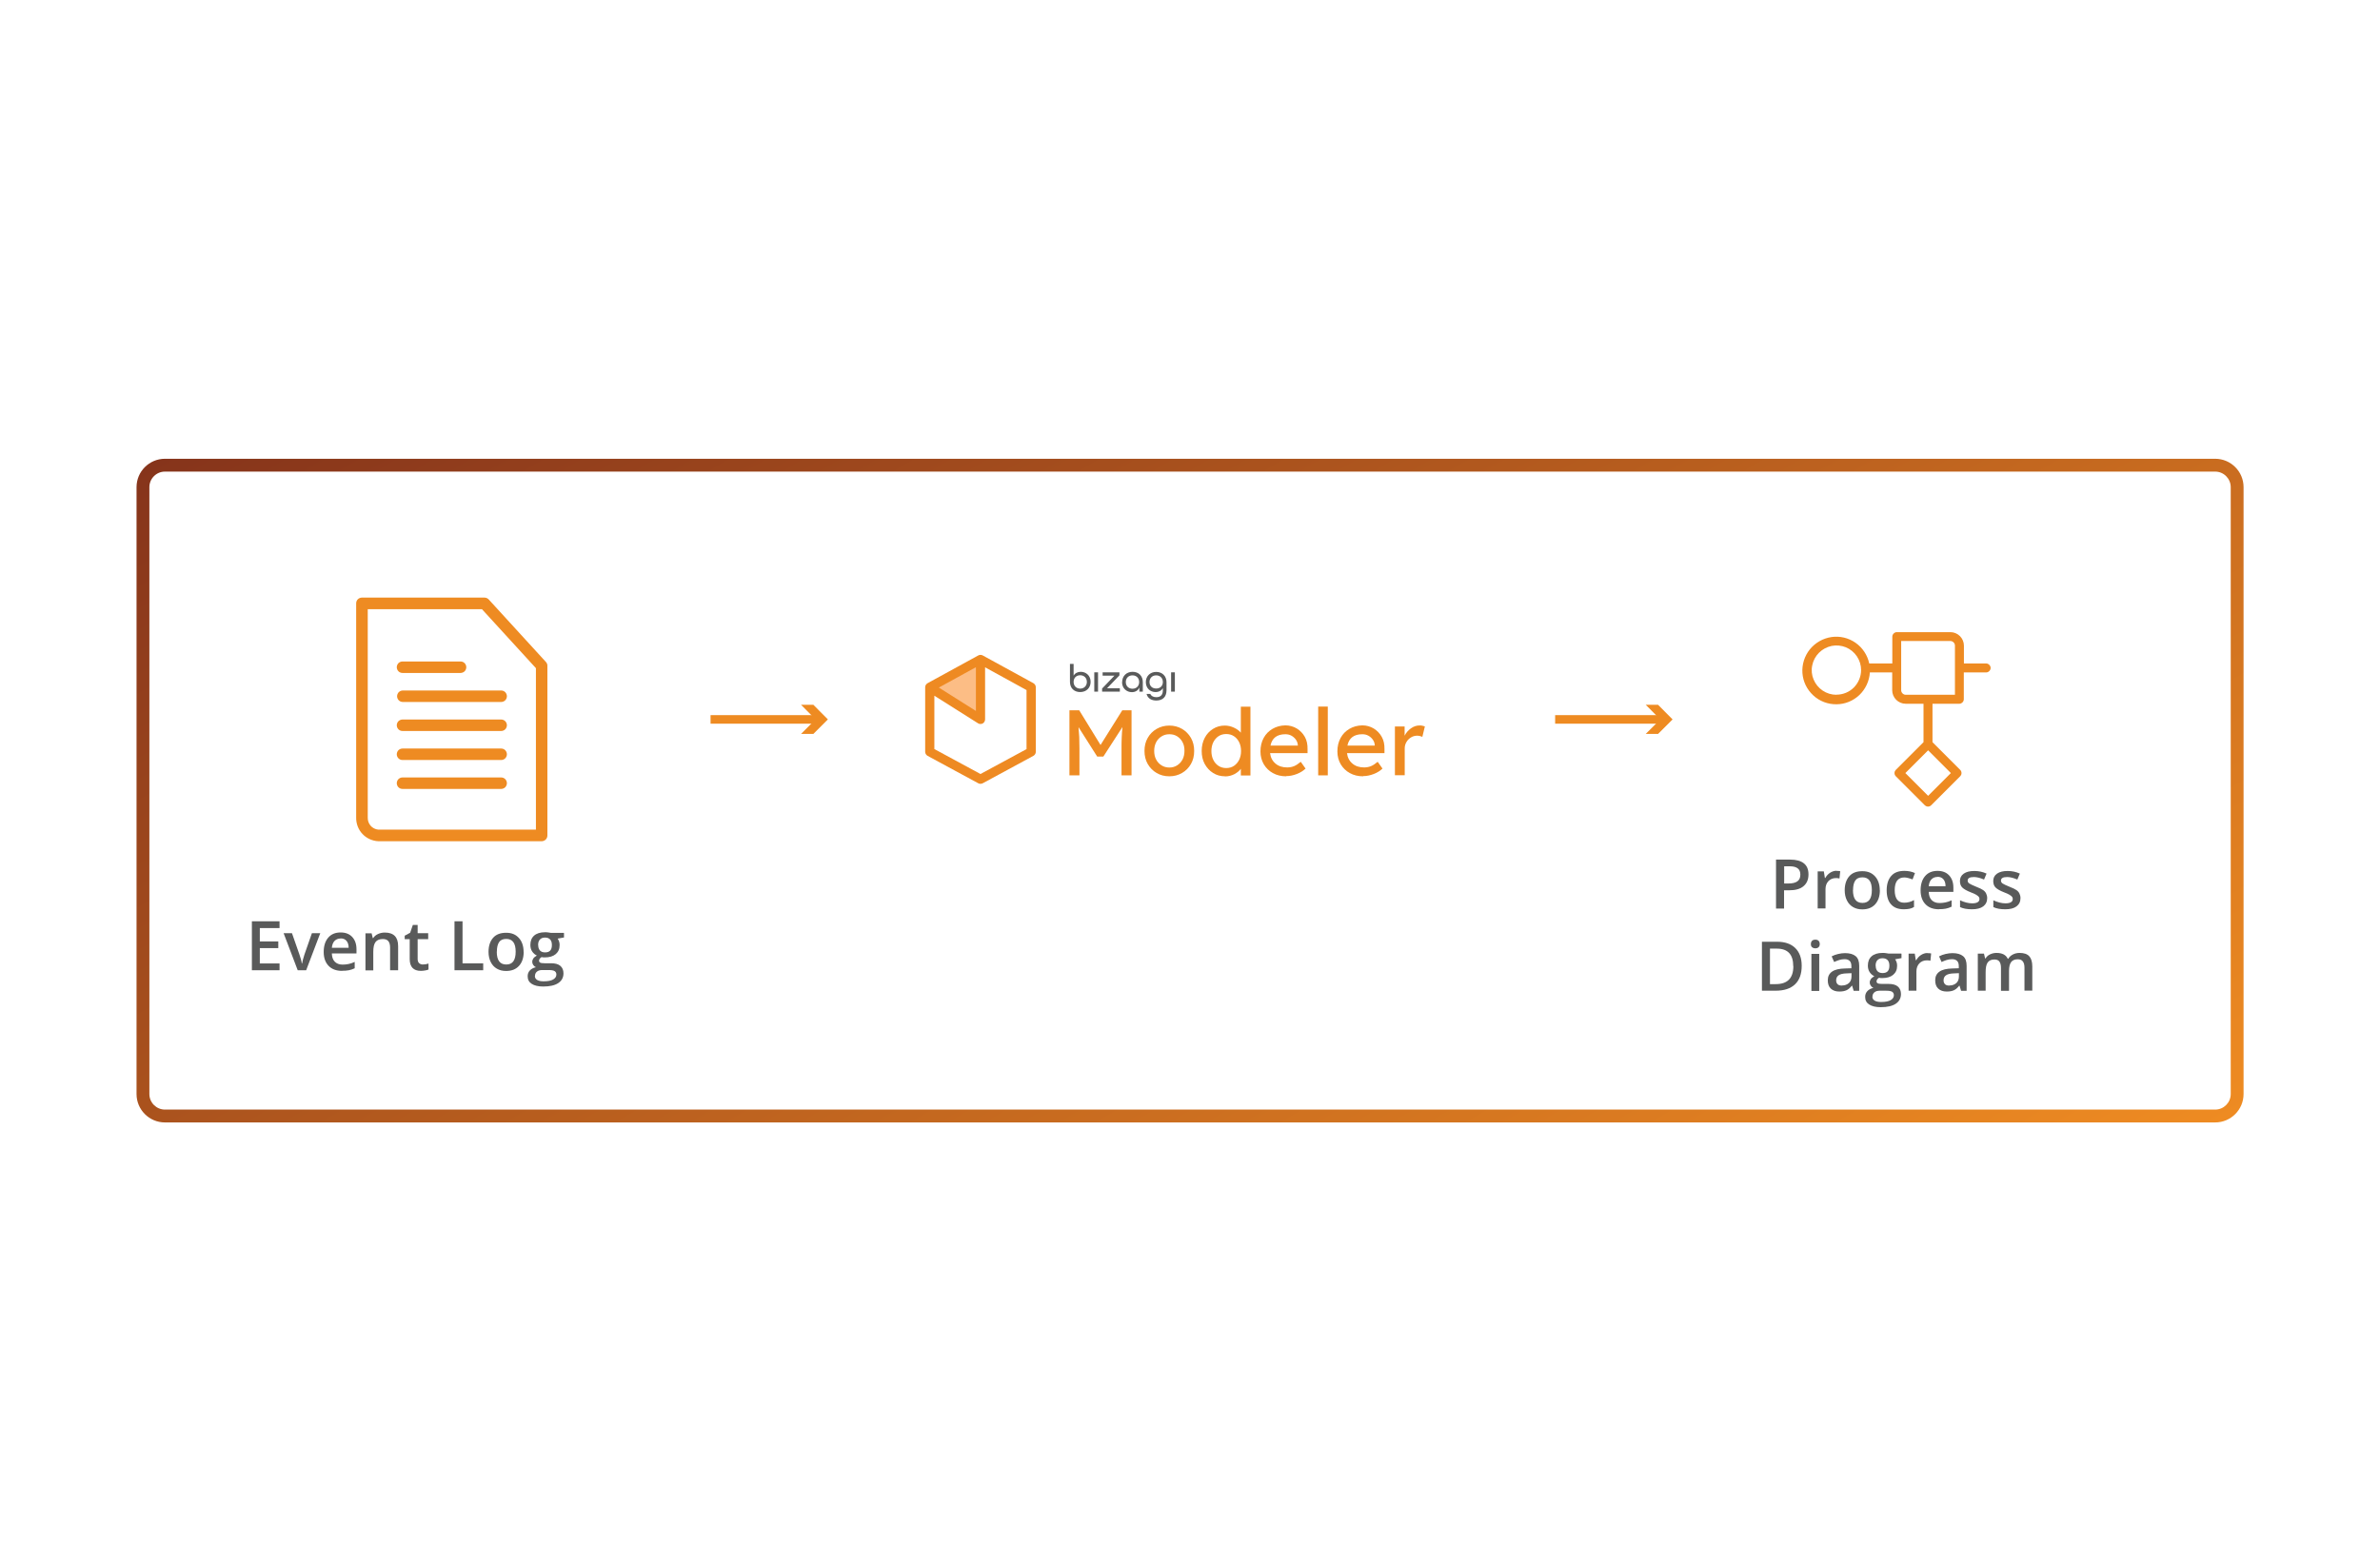 <?xml version="1.0" encoding="UTF-8"?><svg id="Layer_1" xmlns="http://www.w3.org/2000/svg" xmlns:xlink="http://www.w3.org/1999/xlink" viewBox="0 0 228 150"><defs><style>.cls-1{fill:url(#linear-gradient);}.cls-2{fill:#fcbd85;}.cls-3{fill:#ee8a22;}.cls-4{fill:#ee8b22;}.cls-5{fill:#595a5a;}.cls-6{fill:#fff;filter:url(#drop-shadow-5);}</style><filter id="drop-shadow-5" filterUnits="userSpaceOnUse"><feOffset dx="0" dy="0"/><feGaussianBlur result="blur" stdDeviation="4"/><feFlood flood-color="#231f20" flood-opacity=".15"/><feComposite in2="blur" operator="in"/><feComposite in="SourceGraphic"/></filter><linearGradient id="linear-gradient" x1="152.5" y1="142.43" x2="75.5" y2="9.06" gradientUnits="userSpaceOnUse"><stop offset="0" stop-color="#ee8b22"/><stop offset="1" stop-color="#86341b"/></linearGradient></defs><rect class="cls-6" x="13.52" y="45.18" width="200.17" height="61.12"/><path class="cls-1" d="m212.21,107.53H15.8c-1.5,0-2.72-1.22-2.72-2.72v-58.14c0-1.5,1.22-2.72,2.72-2.72h196.41c1.5,0,2.72,1.22,2.72,2.72v58.14c0,1.5-1.22,2.72-2.72,2.72ZM15.8,45.18c-.82,0-1.49.67-1.49,1.49v58.14c0,.82.67,1.49,1.49,1.49h196.41c.82,0,1.49-.67,1.49-1.49v-58.14c0-.82-.67-1.49-1.49-1.49H15.8Z"/><path class="cls-4" d="m51.9,80.59h-15.66c-.58-.03-1.13-.28-1.52-.7-.4-.42-.61-.99-.6-1.57v-20.52c0-.15.06-.29.16-.39.1-.1.25-.16.39-.16h11.75c.08,0,.15.02.22.05.07.03.13.08.18.13l5.48,5.99c.09.1.15.24.14.38v16.24c0,.15-.06.29-.16.39-.1.1-.25.16-.39.16Zm-16.67-22.23v19.96c-.01.29.09.57.27.78.19.22.45.35.74.38h15.1v-15.47l-5.17-5.65h-10.95Z"/><path class="cls-4" d="m48.01,67.25h-9.42c-.15,0-.29-.06-.39-.16s-.16-.25-.16-.39.06-.29.16-.39.25-.16.39-.16h9.42c.15,0,.29.06.39.16.1.1.16.25.16.39s-.06.29-.16.39c-.1.1-.25.16-.39.16Z"/><path class="cls-4" d="m48.01,70.03h-9.45c-.15,0-.29-.06-.39-.16s-.16-.25-.16-.39.06-.29.16-.39.25-.16.39-.16h9.45c.15,0,.29.06.39.16.1.1.16.25.16.39s-.06.29-.16.39c-.1.1-.25.16-.39.16Z"/><path class="cls-4" d="m48.01,72.81h-9.45c-.15,0-.29-.06-.39-.16s-.16-.25-.16-.39.06-.29.16-.39.25-.16.39-.16h9.45c.15,0,.29.06.39.16.1.1.16.25.16.39s-.06.29-.16.39c-.1.1-.25.16-.39.16Z"/><path class="cls-4" d="m48.01,75.58h-9.45c-.15,0-.29-.06-.39-.16s-.16-.25-.16-.39.06-.29.16-.39.25-.16.39-.16h9.45c.15,0,.29.06.39.16.1.1.16.25.16.39s-.06.29-.16.39c-.1.1-.25.16-.39.16Z"/><path class="cls-4" d="m44.12,64.47h-5.56c-.15,0-.29-.06-.39-.16s-.16-.25-.16-.39.06-.29.16-.39.25-.16.39-.16h5.56c.15,0,.29.06.39.16.1.1.16.25.16.39s-.06.29-.16.39c-.1.1-.25.16-.39.16Z"/><path class="cls-5" d="m26.78,92.95h-2.65v-4.69h2.65v.65h-1.89v1.28h1.77v.64h-1.77v1.47h1.89v.65Z"/><path class="cls-5" d="m28.52,92.95l-1.35-3.55h.8l.72,2.06c.12.35.2.63.22.84h.03c.02-.15.09-.43.22-.84l.72-2.06h.8l-1.35,3.55h-.81Z"/><path class="cls-5" d="m32.77,93.01c-.55,0-.98-.16-1.29-.48s-.47-.76-.47-1.33.14-1.03.43-1.37.69-.5,1.19-.5c.47,0,.84.14,1.11.43s.41.68.41,1.17v.41h-2.36c.01.34.1.61.28.79s.42.28.74.28c.21,0,.4-.02.59-.06s.37-.1.58-.2v.61c-.18.09-.37.15-.56.19s-.4.05-.64.05Zm-.14-3.1c-.24,0-.43.08-.58.23s-.23.37-.26.66h1.61c0-.29-.07-.51-.21-.67s-.32-.23-.56-.23Z"/><path class="cls-5" d="m38.13,92.95h-.76v-2.18c0-.27-.06-.48-.17-.61s-.28-.2-.52-.2c-.32,0-.55.09-.7.28s-.22.5-.22.95v1.77h-.75v-3.55h.59l.11.46h.04c.11-.17.26-.3.46-.39s.41-.14.65-.14c.85,0,1.28.43,1.28,1.3v2.31Z"/><path class="cls-5" d="m40.5,92.4c.18,0,.37-.03.55-.09v.57c-.08.04-.19.07-.32.09s-.27.04-.41.04c-.71,0-1.07-.38-1.07-1.13v-1.91h-.48v-.33l.52-.28.26-.75h.46v.79h1.01v.57h-1.01v1.9c0,.18.05.32.14.4s.21.13.36.13Z"/><path class="cls-5" d="m43.54,92.95v-4.69h.77v4.03h1.98v.66h-2.75Z"/><path class="cls-5" d="m50.17,91.17c0,.58-.15,1.03-.45,1.36s-.71.49-1.24.49c-.33,0-.62-.07-.88-.22s-.45-.36-.59-.64-.21-.61-.21-.97c0-.57.15-1.02.44-1.35s.71-.48,1.25-.48.92.17,1.22.5.45.78.45,1.34Zm-2.58,0c0,.82.3,1.23.91,1.23s.9-.41.9-1.23-.3-1.22-.9-1.22c-.32,0-.55.1-.69.31s-.21.51-.21.9Z"/><path class="cls-5" d="m54.03,89.4v.41l-.61.11c.06.07.1.17.14.28s.05.22.05.35c0,.37-.13.65-.38.86s-.6.31-1.04.31c-.11,0-.22,0-.31-.03-.16.1-.24.22-.24.35,0,.08.04.14.11.18s.22.06.42.06h.62c.39,0,.69.08.89.25s.3.41.3.72c0,.4-.17.71-.5.93s-.81.33-1.44.33c-.48,0-.85-.09-1.11-.26s-.38-.41-.38-.73c0-.22.07-.4.21-.55s.33-.25.58-.31c-.1-.04-.18-.11-.25-.21s-.1-.19-.1-.3c0-.13.04-.24.11-.34s.19-.18.33-.27c-.18-.08-.33-.21-.45-.39s-.17-.39-.17-.63c0-.38.12-.68.36-.89s.59-.32,1.04-.32c.1,0,.21,0,.32.02s.19.03.25.04h1.23Zm-2.79,4.1c0,.16.07.29.22.38s.35.13.62.13c.41,0,.72-.06.92-.18s.3-.27.3-.47c0-.15-.06-.26-.17-.33s-.31-.1-.61-.1h-.57c-.22,0-.39.05-.51.15s-.19.24-.19.41Zm.32-2.95c0,.22.06.39.17.51s.28.18.49.18c.44,0,.65-.23.65-.7,0-.23-.05-.41-.16-.53s-.27-.19-.49-.19-.38.06-.5.19-.17.3-.17.54Z"/><path class="cls-5" d="m173.25,83.77c0,.49-.16.86-.48,1.13s-.78.39-1.37.39h-.49v1.75h-.77v-4.69h1.35c.59,0,1.02.12,1.32.36s.44.59.44,1.06Zm-2.34.87h.41c.39,0,.68-.07.87-.21s.28-.35.28-.64c0-.27-.08-.47-.25-.6s-.42-.2-.77-.2h-.53v1.65Z"/><path class="cls-5" d="m175.91,83.43c.15,0,.28.01.38.03l-.07.7c-.11-.03-.22-.04-.33-.04-.3,0-.55.1-.73.29s-.28.45-.28.77v1.85h-.75v-3.55h.59l.1.63h.04c.12-.21.27-.38.46-.5s.39-.19.61-.19Z"/><path class="cls-5" d="m180.09,85.27c0,.58-.15,1.03-.45,1.36s-.71.49-1.24.49c-.33,0-.62-.07-.88-.22s-.45-.36-.59-.64-.21-.61-.21-.97c0-.57.15-1.02.44-1.35s.71-.48,1.25-.48.92.17,1.22.5.45.78.45,1.34Zm-2.58,0c0,.82.3,1.23.91,1.23s.9-.41.9-1.23-.3-1.22-.9-1.22c-.32,0-.55.1-.69.31s-.21.51-.21.9Z"/><path class="cls-5" d="m182.38,87.11c-.54,0-.94-.16-1.22-.47s-.42-.76-.42-1.35.15-1.05.44-1.38.71-.48,1.26-.48c.37,0,.71.07,1.01.21l-.23.61c-.32-.12-.58-.19-.79-.19-.61,0-.92.41-.92,1.22,0,.4.08.7.23.9s.38.3.67.3c.34,0,.65-.08.95-.25v.66c-.13.08-.28.14-.43.17s-.34.05-.56.05Z"/><path class="cls-5" d="m185.75,87.11c-.55,0-.98-.16-1.29-.48s-.47-.76-.47-1.33.14-1.03.43-1.37.69-.5,1.19-.5c.47,0,.84.14,1.11.43s.41.68.41,1.17v.41h-2.36c.01.34.1.61.28.79s.42.28.74.28c.21,0,.4-.02.59-.06s.37-.1.58-.2v.61c-.18.09-.37.15-.56.19s-.4.05-.64.05Zm-.14-3.1c-.24,0-.43.08-.58.23s-.23.37-.26.66h1.61c0-.29-.07-.51-.21-.67s-.32-.23-.56-.23Z"/><path class="cls-5" d="m190.37,86.03c0,.35-.13.61-.38.8s-.61.28-1.08.28-.85-.07-1.14-.21v-.65c.42.19.8.29,1.16.29.46,0,.7-.14.7-.42,0-.09-.03-.16-.08-.22s-.14-.12-.25-.19-.28-.14-.49-.22c-.41-.16-.68-.32-.83-.47s-.22-.36-.22-.62c0-.3.12-.54.37-.71s.58-.25,1-.25.81.08,1.18.25l-.24.57c-.38-.16-.7-.24-.97-.24-.4,0-.6.11-.6.34,0,.11.05.21.16.28s.33.18.68.32c.29.11.51.22.64.31s.23.2.29.33.1.27.1.44Z"/><path class="cls-5" d="m193.56,86.03c0,.35-.13.61-.38.8s-.61.28-1.08.28-.85-.07-1.14-.21v-.65c.42.19.8.29,1.16.29.46,0,.7-.14.7-.42,0-.09-.03-.16-.08-.22s-.14-.12-.25-.19-.28-.14-.49-.22c-.41-.16-.68-.32-.83-.47s-.22-.36-.22-.62c0-.3.12-.54.37-.71s.58-.25,1-.25.81.08,1.18.25l-.24.57c-.38-.16-.7-.24-.97-.24-.4,0-.6.11-.6.34,0,.11.05.21.16.28s.33.18.68.32c.29.11.51.22.64.31s.23.2.29.33.1.27.1.44Z"/><path class="cls-5" d="m172.6,92.53c0,.77-.21,1.36-.64,1.77s-1.05.61-1.86.61h-1.31v-4.69h1.45c.75,0,1.33.2,1.74.6s.62.97.62,1.7Zm-.81.03c0-1.12-.52-1.68-1.57-1.68h-.66v3.4h.55c1.13,0,1.69-.57,1.69-1.72Z"/><path class="cls-5" d="m173.48,90.44c0-.13.04-.24.11-.31s.18-.11.32-.11.24.04.31.11.11.18.11.31-.04.23-.11.3-.18.11-.31.11-.24-.04-.32-.11-.11-.17-.11-.3Zm.8,4.49h-.75v-3.55h.75v3.55Z"/><path class="cls-5" d="m177.58,94.92l-.15-.49h-.03c-.17.22-.34.36-.52.44s-.4.12-.67.12c-.35,0-.62-.09-.82-.28s-.29-.45-.29-.8c0-.37.14-.64.41-.83s.69-.29,1.24-.3l.61-.02v-.19c0-.23-.05-.4-.16-.51s-.27-.17-.49-.17c-.18,0-.36.03-.52.08s-.33.12-.48.19l-.24-.54c.19-.1.4-.18.63-.23s.44-.08.65-.08c.45,0,.79.1,1.02.29s.34.51.34.93v2.39h-.54Zm-1.12-.51c.27,0,.49-.08.66-.23s.25-.37.25-.64v-.31l-.46.02c-.36.01-.61.07-.77.18s-.24.27-.24.49c0,.16.05.28.14.37s.23.13.42.13Z"/><path class="cls-5" d="m182.16,91.38v.41l-.61.11c.06.07.1.17.14.28s.05.22.05.35c0,.37-.13.65-.38.86s-.6.31-1.04.31c-.11,0-.22,0-.31-.03-.16.1-.24.22-.24.35,0,.08.04.14.11.18s.22.06.42.06h.62c.39,0,.69.08.89.25s.3.41.3.72c0,.4-.17.71-.5.93s-.81.33-1.44.33c-.48,0-.85-.09-1.11-.26s-.38-.41-.38-.73c0-.22.07-.4.21-.55s.33-.25.58-.31c-.1-.04-.18-.11-.25-.21s-.1-.19-.1-.3c0-.13.04-.24.11-.34s.19-.18.33-.27c-.18-.08-.33-.21-.45-.39s-.17-.39-.17-.63c0-.38.12-.68.36-.89s.59-.32,1.04-.32c.1,0,.21,0,.32.02s.19.03.25.04h1.23Zm-2.79,4.1c0,.16.07.29.22.38s.35.13.62.13c.41,0,.72-.06.92-.18s.3-.27.3-.47c0-.15-.06-.26-.17-.33s-.31-.1-.61-.1h-.57c-.22,0-.39.05-.51.15s-.19.24-.19.41Zm.32-2.95c0,.22.06.39.17.51s.28.18.49.18c.44,0,.65-.23.65-.7,0-.23-.05-.41-.16-.53s-.27-.19-.49-.19-.38.06-.5.19-.17.3-.17.54Z"/><path class="cls-5" d="m184.62,91.31c.15,0,.28.01.38.03l-.07.7c-.11-.03-.22-.04-.33-.04-.3,0-.55.1-.73.29s-.28.45-.28.77v1.85h-.75v-3.55h.59l.1.63h.04c.12-.21.27-.38.46-.5s.39-.19.61-.19Z"/><path class="cls-5" d="m187.87,94.92l-.15-.49h-.03c-.17.22-.34.36-.52.44s-.4.12-.67.12c-.35,0-.62-.09-.82-.28s-.29-.45-.29-.8c0-.37.14-.64.41-.83s.69-.29,1.24-.3l.61-.02v-.19c0-.23-.05-.4-.16-.51s-.27-.17-.49-.17c-.18,0-.36.03-.52.08s-.33.12-.48.19l-.24-.54c.19-.1.4-.18.63-.23s.44-.08.65-.08c.45,0,.79.1,1.02.29s.34.51.34.93v2.39h-.54Zm-1.12-.51c.27,0,.49-.08.66-.23s.25-.37.25-.64v-.31l-.46.02c-.36.01-.61.07-.77.18s-.24.27-.24.49c0,.16.05.28.14.37s.23.13.42.13Z"/><path class="cls-5" d="m192.45,94.92h-.76v-2.19c0-.27-.05-.47-.15-.61s-.26-.2-.48-.2c-.29,0-.5.09-.64.28s-.2.5-.2.94v1.77h-.75v-3.55h.59l.11.46h.04c.1-.17.24-.3.43-.39s.39-.14.62-.14c.55,0,.91.19,1.08.56h.05c.1-.18.25-.31.44-.41s.41-.15.65-.15c.42,0,.73.11.92.32s.29.54.29.98v2.31h-.75v-2.19c0-.27-.05-.47-.16-.61s-.26-.2-.48-.2c-.29,0-.51.09-.64.27s-.2.46-.2.84v1.88Z"/><polygon class="cls-2" points="93.93 63.18 93.93 68.93 89.08 65.84 93.93 63.18"/><path class="cls-3" d="m99,65.45l-4.86-2.66c-.13-.07-.29-.07-.42,0l-4.86,2.66c-.14.08-.23.23-.23.39v6.18c0,.16.09.31.23.39l4.86,2.63c.07.04.14.05.21.05s.14-.02.21-.05l4.86-2.63c.14-.08.23-.23.23-.39v-6.18c0-.16-.09-.31-.23-.39Zm-5.51-1.53v4.19l-3.55-2.24,3.55-1.95Zm4.86,7.84l-4.42,2.39-4.42-2.39v-5.11l4.18,2.64c.07.05.15.07.24.07.07,0,.15-.02.21-.05.14-.08.23-.23.23-.39v-4.99l3.97,2.18v5.66Z"/><path class="cls-4" d="m102.45,74.28v-6.23h.94l2.04,3.32,2.08-3.32h.89v6.23h-.96v-2.56c0-.4,0-.76.02-1.1.01-.33.04-.66.07-.97l-1.83,2.83h-.59l-1.79-2.82c.03.3.05.61.07.94.01.33.02.7.02,1.12v2.56h-.96Z"/><path class="cls-4" d="m112.02,74.37c-.46,0-.87-.11-1.22-.32-.36-.21-.64-.5-.85-.86-.21-.37-.31-.78-.31-1.25s.1-.89.31-1.25c.21-.37.49-.65.85-.86.36-.21.77-.32,1.22-.32s.86.11,1.22.32c.36.21.64.5.85.86.21.37.31.78.31,1.25s-.1.89-.31,1.25c-.21.37-.49.65-.85.86-.36.21-.76.32-1.22.32Zm0-.84c.28,0,.53-.07.75-.21.22-.14.39-.33.52-.57.12-.24.18-.51.18-.82,0-.31-.05-.58-.18-.82-.12-.24-.3-.43-.52-.57-.22-.14-.47-.2-.75-.2s-.53.07-.75.21c-.22.14-.4.33-.52.57-.12.24-.18.51-.18.81,0,.3.05.57.18.82.12.24.3.43.52.57.22.14.47.21.75.21Z"/><path class="cls-4" d="m117.35,74.37c-.43,0-.81-.11-1.14-.32-.34-.21-.6-.5-.8-.86-.2-.37-.29-.78-.29-1.25s.1-.89.29-1.25c.19-.37.46-.65.79-.86.33-.21.71-.32,1.13-.32.31,0,.6.07.88.2.28.13.5.29.66.48v-2.49h.92v6.59h-.92v-.64c-.14.2-.35.37-.63.52-.28.14-.57.21-.88.21Zm.12-.79c.28,0,.53-.07.74-.21.21-.14.38-.34.5-.58.12-.25.18-.53.18-.84s-.06-.6-.18-.84c-.12-.25-.29-.44-.5-.58-.21-.14-.46-.21-.74-.21s-.53.07-.74.21c-.21.14-.38.34-.5.58-.12.25-.18.53-.18.84s.06.6.18.84c.12.25.29.44.5.58.21.14.46.21.74.21Z"/><path class="cls-4" d="m123.22,74.37c-.48,0-.91-.1-1.28-.31-.37-.2-.66-.49-.87-.84-.21-.36-.32-.77-.32-1.23,0-.49.1-.92.31-1.3.2-.37.49-.66.85-.87.36-.21.77-.32,1.23-.33.4,0,.77.11,1.09.3.32.2.58.46.77.8s.27.73.26,1.17v.39h-3.59c.05.42.23.76.52,1,.29.25.67.37,1.12.37.23,0,.45-.04.65-.12.2-.08.41-.22.65-.42l.46.65c-.22.21-.5.39-.84.52-.34.13-.67.2-1.01.2Zm-.08-4.03c-.8,0-1.28.36-1.43,1.09h2.62v-.06c-.02-.2-.08-.37-.2-.53-.11-.15-.26-.28-.43-.37-.17-.09-.36-.13-.56-.13Z"/><path class="cls-4" d="m126.28,74.28v-6.59h.92v6.59h-.92Z"/><path class="cls-4" d="m130.59,74.37c-.48,0-.91-.1-1.28-.31-.37-.2-.66-.49-.87-.84-.21-.36-.32-.77-.32-1.23,0-.49.1-.92.31-1.3.2-.37.49-.66.85-.87.36-.21.77-.32,1.23-.33.4,0,.77.11,1.09.3.32.2.58.46.77.8s.27.73.26,1.17v.39h-3.59c.05.42.23.76.52,1,.29.25.67.37,1.12.37.23,0,.45-.04.65-.12.2-.08.41-.22.65-.42l.46.65c-.22.21-.5.39-.84.52-.34.13-.67.2-1.01.2Zm-.08-4.03c-.8,0-1.28.36-1.43,1.09h2.62v-.06c-.02-.2-.08-.37-.2-.53-.11-.15-.26-.28-.43-.37-.17-.09-.36-.13-.56-.13Z"/><path class="cls-4" d="m133.63,74.28v-4.68h.93v.88c.14-.28.34-.51.6-.7.26-.19.54-.28.83-.28.1,0,.2,0,.29.03.09.02.16.04.22.06l-.24,1c-.07-.03-.15-.05-.24-.08-.09-.02-.17-.03-.25-.03-.21,0-.41.05-.59.16s-.33.25-.44.44c-.11.18-.17.39-.17.61v2.58h-.93Z"/><path class="cls-5" d="m102.5,65.32v-1.72h.35v1.13c.13-.24.39-.37.69-.37.48,0,.94.35.94.96,0,.58-.41.98-1,.98s-.98-.38-.98-.99Zm1.62.01c0-.37-.25-.64-.64-.64s-.63.27-.63.64.25.64.63.64.64-.27.64-.64Z"/><path class="cls-5" d="m104.83,64.41h.36v1.85h-.36v-1.85Z"/><path class="cls-5" d="m105.57,65.97l1.19-1.24h-1.13v-.32h1.61v.29l-1.19,1.24h1.23v.32h-1.7v-.29Z"/><path class="cls-5" d="m107.5,65.35c0-.58.41-.99,1-.99s.98.4.98.99v.91h-.33v-.4c-.12.3-.4.45-.72.45-.48,0-.94-.35-.94-.96Zm1.63-.01c0-.37-.25-.64-.64-.64s-.64.27-.64.64.25.64.64.64.64-.27.64-.64Z"/><path class="cls-5" d="m109.84,66.48h.36c.09.21.3.31.57.31.38,0,.63-.18.63-.66v-.21c-.13.24-.38.38-.7.38-.48,0-.93-.33-.93-.96,0-.56.41-.97.99-.97s.99.39.99.99v.76c0,.71-.43.99-.98.99-.45,0-.81-.19-.93-.62Zm1.56-1.14c0-.37-.25-.64-.64-.64s-.64.27-.64.64.25.62.64.62.64-.25.64-.62Z"/><path class="cls-5" d="m112.19,64.41h.36v1.85h-.36v-1.85Z"/><path class="cls-4" d="m190.28,63.56h-2.14v-1.71c0-.34-.14-.67-.38-.91-.24-.24-.57-.38-.91-.38h-5.14c-.11,0-.22.05-.3.13-.08.08-.13.19-.13.3v2.57h-2.21c-.17-.8-.64-1.51-1.31-1.98-.67-.47-1.5-.67-2.31-.55-.81.12-1.55.54-2.07,1.18-.51.64-.77,1.45-.71,2.27.06.82.43,1.58,1.04,2.14.6.56,1.4.86,2.22.85.82,0,1.61-.33,2.2-.89.59-.57.95-1.34,1-2.16h2.14v1.71c0,.34.14.67.38.91.24.24.57.38.91.38h1.71v3.68l-2.66,2.66s-.07.09-.09.14c-.02.05-.03.11-.03.16s.01.11.03.16c.02.05.05.1.09.14l2.79,2.79s.09.07.14.09c.05.02.11.03.16.03s.11-.01.16-.03c.05-.02.1-.05.14-.09l2.79-2.79s.07-.09.09-.14c.02-.05.03-.11.03-.16s-.01-.11-.03-.16c-.02-.05-.05-.1-.09-.14l-2.66-2.66v-3.68h2.57c.11,0,.22-.05.3-.13s.13-.19.13-.3v-2.57h2.14c.11,0,.22-.05.3-.13s.13-.19.13-.3-.05-.22-.13-.3-.19-.13-.3-.13Zm-14.36,3c-.47,0-.92-.14-1.31-.4-.39-.26-.69-.63-.87-1.06-.18-.43-.23-.9-.13-1.36.09-.46.32-.88.65-1.21.33-.33.75-.55,1.21-.65.46-.09.93-.04,1.36.13.43.18.8.48,1.06.87.26.39.4.84.4,1.31,0,.62-.25,1.22-.69,1.67-.44.44-1.04.69-1.67.69Zm8.79,9.68l-2.18-2.18,2.18-2.18,2.18,2.18-2.18,2.18Zm2.57-9.68h-4.72c-.11,0-.22-.05-.3-.13s-.13-.19-.13-.3v-4.72h4.72c.11,0,.22.05.3.13.08.08.13.19.13.3v4.72Z"/><rect class="cls-4" x="68.07" y="68.51" width="10.31" height=".82"/><polygon class="cls-4" points="76.74 70.31 78.13 68.92 76.74 67.52 77.92 67.52 79.31 68.92 77.92 70.31 76.74 70.31"/><rect class="cls-4" x="148.98" y="68.51" width="10.31" height=".82"/><polygon class="cls-4" points="157.66 70.31 159.05 68.92 157.66 67.52 158.84 67.52 160.23 68.92 158.84 70.31 157.66 70.31"/></svg>